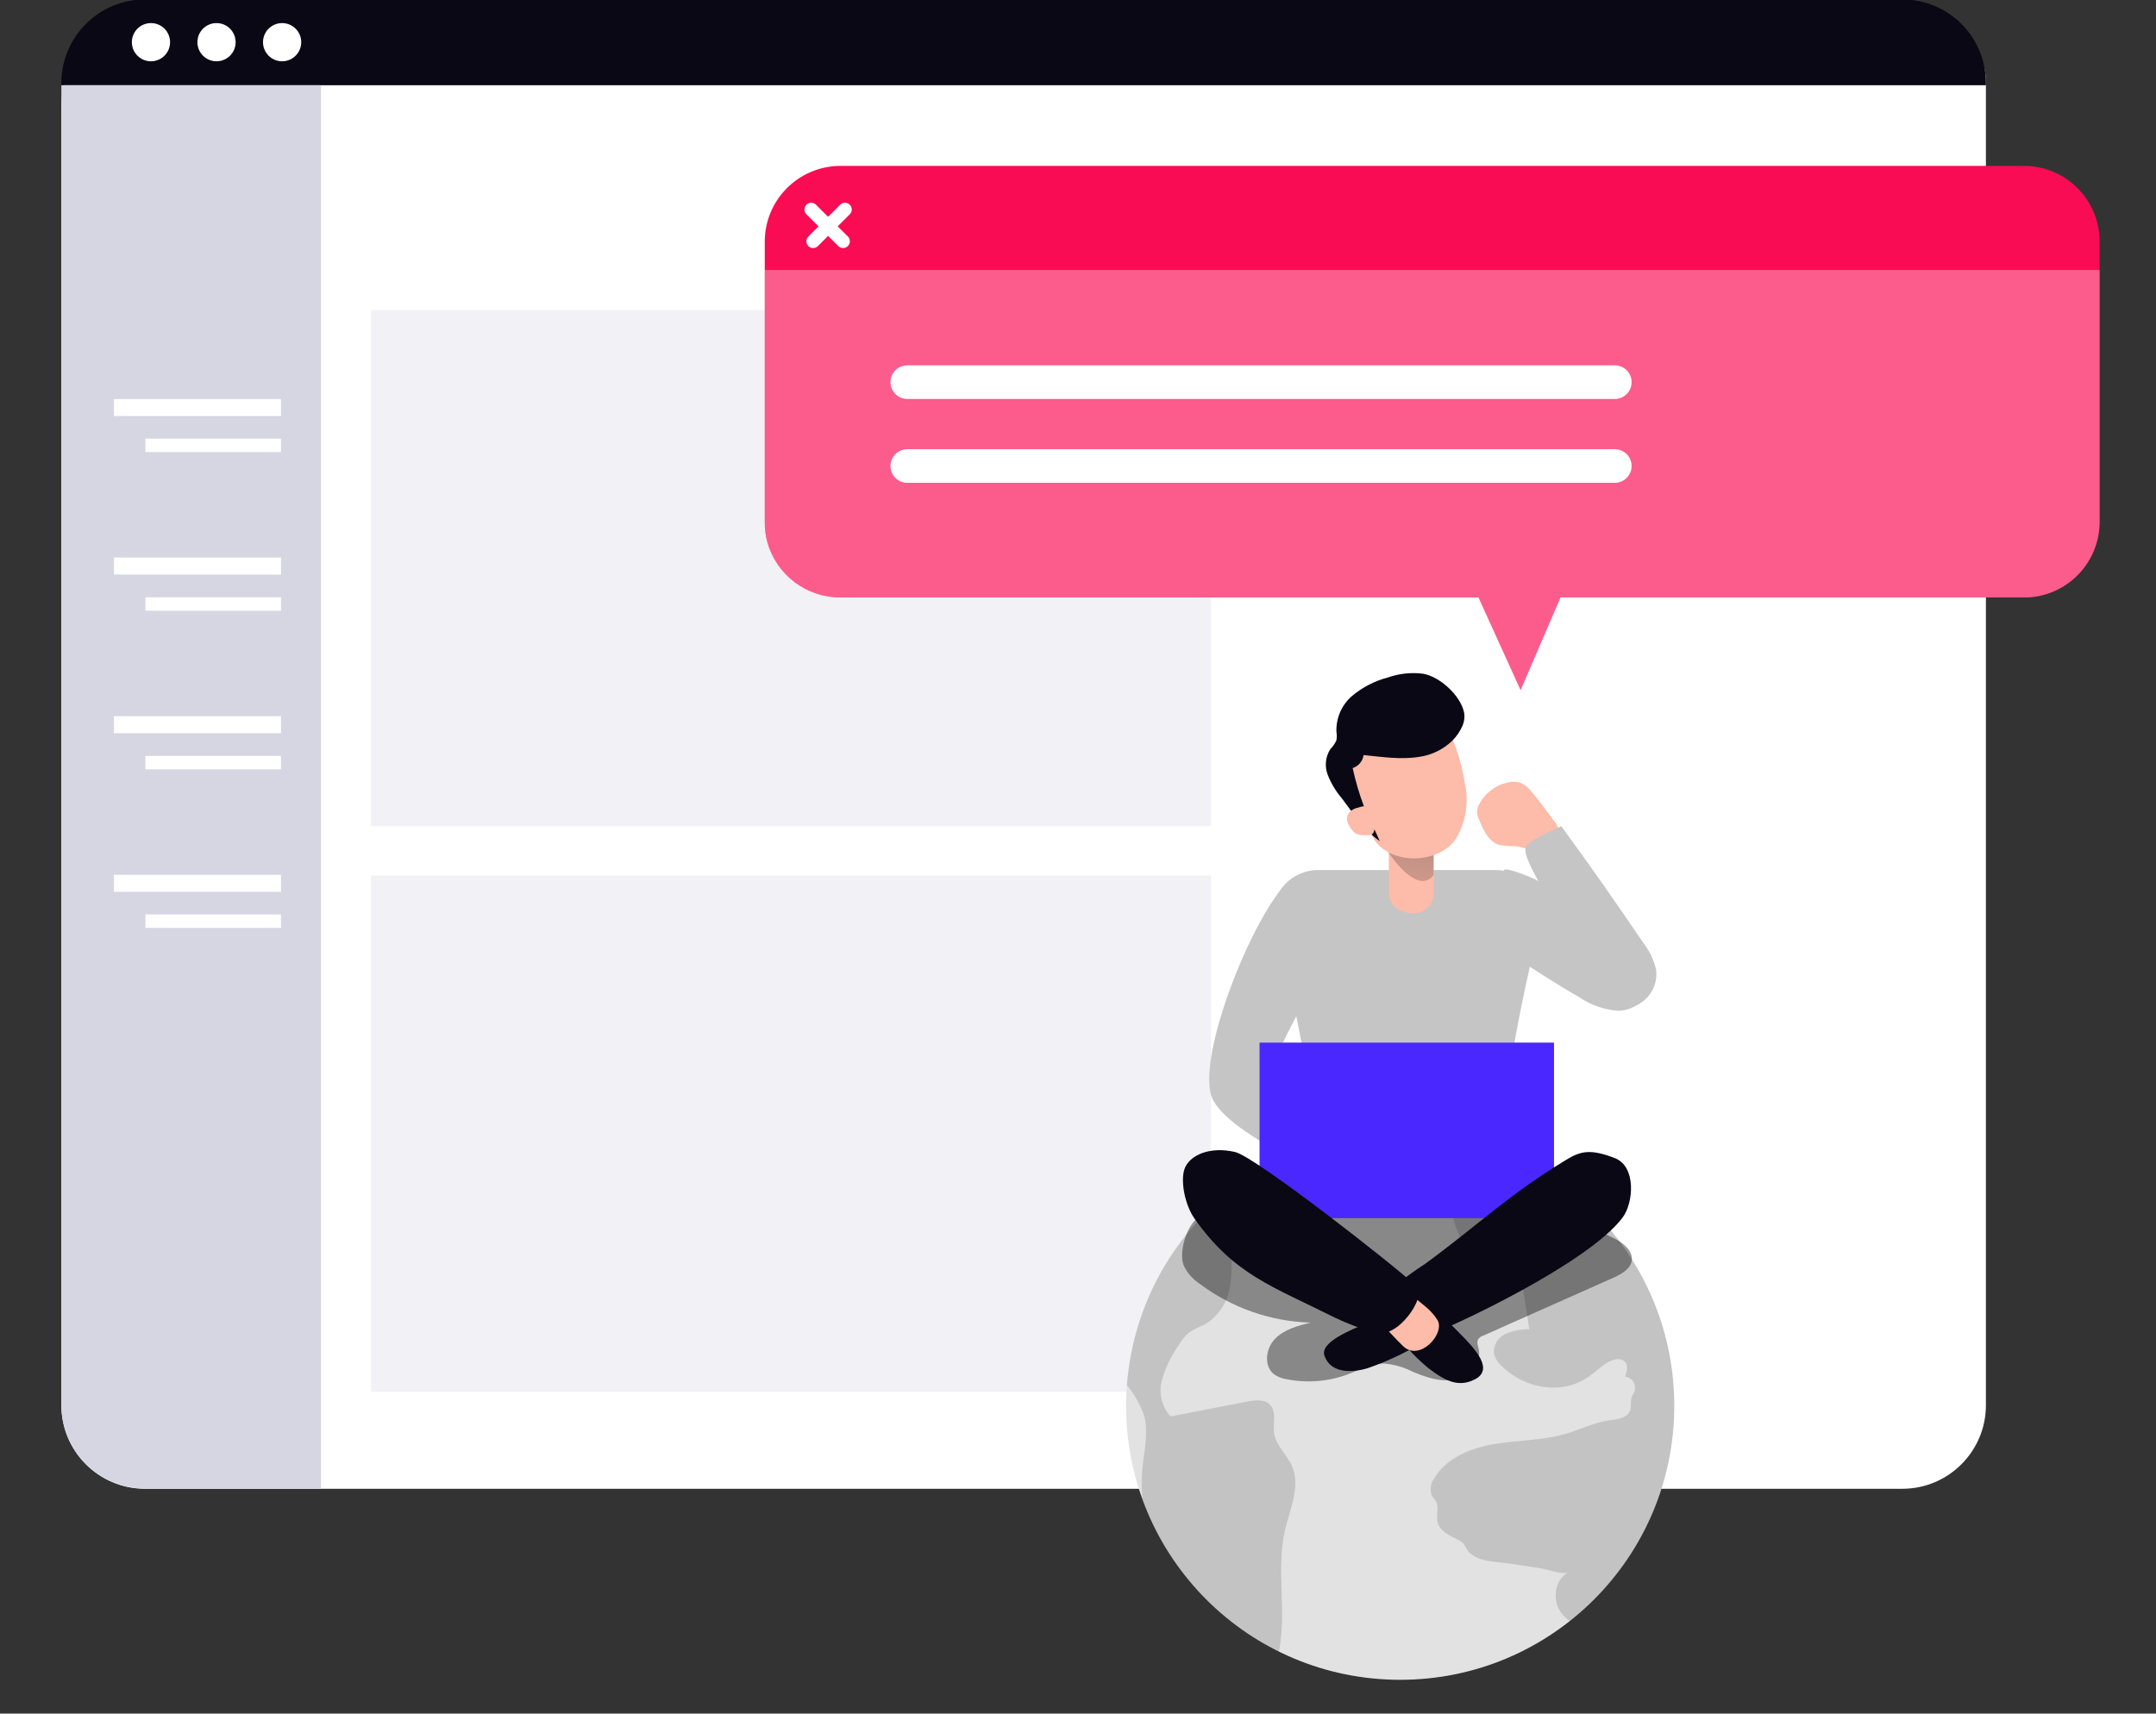 <svg width="844" height="671" viewBox="0 0 844 671" fill="none" xmlns="http://www.w3.org/2000/svg">
<rect x="0" y="0" width="844" height="671" fill="#333333" stroke="none"/>
<g clip-path="url(#clip0_2033_52)">
<path d="M777.419 32.021V550.201C777.419 568.301 762.759 582.961 744.659 582.961H56.779C38.679 582.961 24.02 568.301 24.02 550.201V41.721C24.02 23.621 38.679 8.961 56.779 8.961H754.359C767.099 8.961 777.419 19.281 777.419 32.021Z" fill="white"/>
<path opacity="0.33" d="M474.099 121.381H145.279V323.481H474.099V121.381Z" fill="#D6D6E3"/>
<path opacity="0.33" d="M474.099 342.86H145.279V544.96H474.099V342.86Z" fill="#D6D6E3"/>
<path d="M777.419 32.54V33.38H24.02V32.54C24.02 14.44 38.679 -0.22 56.779 -0.22H744.659C762.739 -0.22 777.399 14.4 777.419 32.48V32.54Z" fill="#090814"/>
<path d="M125.66 33.381V582.881H56.779C38.679 582.881 24.02 568.221 24.02 550.121V33.381H125.66Z" fill="#D6D6E3"/>
<path d="M109.98 171.761H56.92V177.021H109.98V171.761Z" fill="white"/>
<path d="M110 156.24H44.6V162.9H110V156.24Z" fill="white"/>
<path d="M109.98 233.881H56.92V239.141H109.98V233.881Z" fill="white"/>
<path d="M110 218.32H44.6V224.98H110V218.32Z" fill="white"/>
<path d="M109.98 295.98H56.92V301.24H109.98V295.98Z" fill="white"/>
<path d="M110 280.44H44.6V287.1H110V280.44Z" fill="white"/>
<path d="M109.98 358.061H56.92V363.321H109.98V358.061Z" fill="white"/>
<path d="M110 342.54H44.6V349.2H110V342.54Z" fill="white"/>
<path d="M59.099 24C63.23 24 66.579 20.651 66.579 16.52C66.579 12.389 63.23 9.04 59.099 9.04C54.968 9.04 51.619 12.389 51.619 16.52C51.619 20.651 54.968 24 59.099 24Z" fill="white"/>
<path d="M84.759 24C88.89 24 92.239 20.651 92.239 16.52C92.239 12.389 88.89 9.04 84.759 9.04C80.628 9.04 77.279 12.389 77.279 16.52C77.279 20.651 80.628 24 84.759 24Z" fill="white"/>
<path d="M110.439 24C114.57 24 117.919 20.651 117.919 16.52C117.919 12.389 114.57 9.04 110.439 9.04C106.308 9.04 102.959 12.389 102.959 16.52C102.959 20.651 106.308 24 110.439 24Z" fill="white"/>
<path d="M655.42 550.46C655.42 609.72 607.38 657.76 548.12 657.76C488.86 657.76 440.82 609.72 440.82 550.46C440.82 547.7 440.92 544.96 441.14 542.26C445.7 483.18 497.3 438.98 556.38 443.54C612.24 447.86 655.38 494.42 655.42 550.46Z" fill="#E2E2E2"/>
<path opacity="0.14" d="M503.02 599.2C499.46 614.7 503.82 631.24 500.64 646.7C475.86 634.44 456.74 613.1 447.26 587.14C446.74 581.84 446.88 576.48 447.66 571.22C448.38 565.52 449.44 559.6 447.82 554.08C446.28 549.82 444.02 545.86 441.16 542.38C443.58 510.62 460 481.58 485.96 463.14C486.1 463.86 486.1 464.6 485.96 465.32L481.48 485.76C482.38 491.82 482.38 497.96 481.48 504.02C480.48 510.14 476.84 515.5 471.52 518.68C469.54 519.5 467.62 520.44 465.76 521.52C463.98 523 462.5 524.8 461.38 526.82C458.42 530.96 456.2 535.58 454.84 540.5C453.5 545.48 454.78 550.82 458.24 554.64L488.16 548.82C491.3 548.2 495.08 547.78 497.24 550.14C499.9 552.96 498.2 557.44 498.76 561.24C499.48 566.08 503.78 569.54 505.76 574.04C509.22 581.82 505 590.76 503.02 599.24V599.2Z" fill="#020202"/>
<path opacity="0.14" d="M655.421 550.46C655.461 583.34 640.381 614.42 614.541 634.74C613.061 633.76 611.801 632.5 610.821 631.02C607.601 626.16 608.661 618.5 613.841 615.76C612.041 616.72 604.941 614.38 602.821 614.06L591.781 612.34C586.481 611.52 577.281 611.86 574.181 606.56C573.821 605.82 573.401 605.1 572.941 604.44C572.281 603.78 571.501 603.26 570.661 602.88C567.341 601.26 563.441 599.42 562.701 595.82C562.141 593.16 563.461 590.14 562.121 587.86C561.701 587.12 561.041 586.54 560.601 585.82C559.641 583.6 559.941 581.06 561.341 579.1C565.981 570.96 575.641 567.02 584.881 565.46C594.121 563.9 603.701 564.1 612.721 561.5C618.401 559.86 623.781 557.1 629.661 556.2C632.901 555.74 636.941 555.44 638.121 552.38C638.781 550.66 638.121 548.66 638.821 546.92C639.081 546.18 639.581 545.54 639.861 544.8C640.621 542.48 639.361 540 637.061 539.24C636.761 539.14 636.461 539.08 636.161 539.04C636.901 537.02 637.541 534.44 635.941 533.02C634.821 532.2 633.361 531.96 632.041 532.4C628.201 533.38 625.401 536.62 622.161 538.9C611.541 546.52 596.781 543.82 587.801 534.86C586.341 533.58 585.321 531.9 584.821 530.02C584.541 526.76 586.361 523.66 589.361 522.32C592.301 521.06 595.461 520.44 598.661 520.48L595.081 497.12C577.241 501.9 570.001 484.9 567.441 470.78C564.901 456.66 574.921 451.62 587.861 450.68C628.681 466.96 655.461 506.5 655.421 550.46Z" fill="#020202"/>
<path opacity="0.4" d="M463.301 495.359C464.681 498.359 466.901 500.919 469.681 502.719C482.221 512.139 497.381 517.439 513.061 517.899C507.981 519.139 502.621 520.559 499.021 524.359C495.421 528.159 494.641 534.979 498.841 538.199C500.321 539.179 502.001 539.839 503.761 540.079C511.761 541.639 520.02 540.979 527.66 538.139C532.28 536.419 536.821 533.859 541.761 533.919C545.721 534.239 549.561 535.339 553.101 537.159C558.401 539.339 563.961 541.299 569.481 540.179C575.001 539.059 580.101 533.759 578.861 528.239C578.561 526.939 578.021 525.579 578.641 524.399C579.181 523.679 579.941 523.159 580.801 522.919L631.581 500.319C634.801 498.859 638.481 496.819 638.821 493.319C639.161 489.819 635.601 486.819 632.321 485.119C614.821 475.979 594.421 474.819 574.681 473.859L539.66 472.139C522.72 471.319 505.62 470.499 488.72 472.479C482.86 473.179 472.501 473.239 468.021 477.619C464.121 481.339 461.541 490.579 463.341 495.379L463.301 495.359Z" fill="#020202"/>
<path d="M508.56 342.719C496.04 344.499 466.08 414.879 475 430.979C483.92 447.099 533.16 465.879 533.16 465.879L530.5 438.139C530.5 438.139 496.82 423.799 499.5 414.859C502.18 405.919 521.56 372.519 521.56 372.519L508.56 342.699V342.719Z" fill="#C5C5C5"/>
<path d="M588.7 340.799C588.7 339.039 600.36 343.959 600.88 344.259C607.58 347.959 613.92 352.239 619.84 357.079C625.14 361.319 630.7 365.459 635.76 370.159C640.36 374.519 646.56 379.879 645.44 386.939C644.56 392.239 638.8 395.759 633.38 395.779C627.96 395.359 622.72 393.539 618.22 390.479C608.76 385.039 599.82 379.179 590.64 373.199L588.68 340.819L588.7 340.799Z" fill="#C5C5C5"/>
<path d="M516.301 340.68H585.101C595.001 340.48 603.201 348.34 603.421 358.24C603.421 358.44 603.421 358.66 603.421 358.86C603.421 358.86 590.301 412.42 590.141 430.4C590.141 440.24 593.241 469.66 593.241 469.66H508.301C508.301 469.66 512.221 438.919 512.141 428.599C511.981 411.079 498.101 358.86 498.101 358.86C497.961 348.96 505.901 340.8 515.801 340.68C515.961 340.68 516.121 340.68 516.281 340.68H516.301Z" fill="#C5C5C5"/>
<path d="M599.761 310.28C598.601 308.64 597.021 307.34 595.201 306.48C593.461 305.96 591.621 305.96 589.901 306.48C585.141 307.6 581.121 310.76 578.941 315.14C578.481 316.02 578.241 317 578.221 318C578.301 319 578.561 319.96 578.981 320.86C580.621 325.02 582.801 329.7 587.121 330.92C589.421 331.2 591.721 331.38 594.021 331.42C595.541 331.66 596.961 332.24 598.481 332.5C602.301 333.2 609.981 330.58 610.261 325.78C610.401 323.42 607.361 320.26 606.101 318.42C604.021 315.58 601.981 312.88 599.761 310.24V310.28Z" fill="#FDBBA9"/>
<path d="M561.28 350.739C560.68 354.919 556.94 357.919 552.74 357.559C544.3 357.159 543.68 350.739 543.68 350.739V317.239H561.28V350.739Z" fill="#FDBBA9"/>
<path d="M543.58 333.799C543.58 333.799 554.6 350.979 561.18 342.719V329.279L543.58 333.799Z" fill="url(#paint0_linear_2033_52)"/>
<path d="M536.281 325.26C540.681 338.94 562.581 339.32 569.941 328.48C573.881 321.88 575.101 314.02 573.401 306.52C572.241 299.14 569.981 292 566.721 285.28C564.461 281.06 562.181 277.32 557.061 276.68C551.221 276.3 545.381 277.6 540.261 280.44C530.261 285.84 525.441 297.54 528.741 308.42C529.621 311.06 530.741 313.62 532.061 316.06C533.721 319 535.141 322.08 536.301 325.24L536.281 325.26Z" fill="#FDBBA9"/>
<path d="M608.34 408.26H493.08V476.98H608.34V408.26Z" fill="#4B27FF"/>
<g opacity="0.1">
<path d="M608.34 408.26H493.08V476.98H608.34V408.26Z" fill="#4B27FF"/>
</g>
<path d="M543 513.64C540.6 515.54 537.9 517.04 535.04 518.1C528.86 520.76 516.64 525.54 518.48 530.84C520.94 538 529.54 537.48 535.26 535.78C544.18 532.72 552.66 528.54 560.5 523.34L543 513.66V513.64Z" fill="#090814"/>
<path d="M557.78 494.96C578.7 479.7 589.64 468.42 613.12 454.14C618.72 450.74 622.54 449.74 632.24 453.52C640.5 456.76 639.62 470.96 635.1 476.88C621.58 494.64 569.5 519.16 558.96 522.88C554.44 524.48 538.38 510.96 544.9 504.52C548.98 501.06 553.28 497.86 557.78 494.96Z" fill="#090814"/>
<path d="M548.121 524.379C551.361 528.559 555.081 532.359 559.161 535.719C566.241 541.219 571.161 543.019 576.921 540.339C585.261 536.459 577.581 528.259 571.101 521.759C566.161 516.599 560.621 512.039 554.621 508.159L548.121 524.379Z" fill="#090814"/>
<path d="M549.18 504.299L558.12 511.699C559.96 513.199 561.54 514.979 562.8 516.999C565.7 522.299 555.66 533.479 549.12 526.979C542.58 520.479 536.74 513.519 536.74 513.519L549.16 504.279L549.18 504.299Z" fill="#FDBBA9"/>
<path d="M522.58 515.96C498.26 503.72 483.34 499.32 467.7 477.3C463.72 471.68 462.12 462.4 463.66 457.82C465.58 452.2 473.8 448.8 483.52 451.1C491.64 453.06 546.28 495.86 554.82 503.92C558.48 507.4 547.28 524.78 538.1 521.78C532.76 520.3 527.56 518.36 522.58 515.94V515.96Z" fill="#090814"/>
<path d="M572.6 283.979C571.66 286.259 570.261 288.299 568.521 290.039C564.961 293.479 560.381 295.719 555.461 296.379C548.301 297.519 541.02 296.379 533.8 295.659C533.46 298.039 531.801 300.019 529.521 300.759C530.621 305.799 532.061 310.759 533.881 315.599C535.661 320.319 538.2 324.739 540.12 329.359C534.18 325.239 529.501 318.239 525.261 312.559C522.961 309.859 521.1 306.799 519.8 303.499C518.46 300.159 518.841 296.359 520.781 293.339C521.781 292.339 522.58 291.179 523.16 289.879C523.36 288.759 523.36 287.619 523.16 286.499C522.98 281.139 525.241 275.979 529.321 272.479C533.401 269.079 538.16 266.619 543.3 265.279C547.7 263.739 552.401 263.219 557.021 263.799C563.701 264.939 571.721 272.319 573.141 278.979C573.441 280.659 573.26 282.399 572.6 283.979Z" fill="#090814"/>
<path d="M531.561 316.28C530.001 316.56 528.621 317.439 527.721 318.739C527.221 319.759 527.161 320.939 527.541 321.999C527.921 323.059 528.481 324.059 529.221 324.919C529.581 325.439 530.041 325.9 530.581 326.28C531.481 326.78 532.481 327.04 533.501 327.02H535.881C536.281 327 536.681 326.88 537.041 326.7C537.421 326.42 537.701 326.02 537.841 325.58C538.381 323.92 538.381 322.12 537.841 320.46C537.481 318.9 536.721 317.439 535.641 316.239C534.601 315.259 532.981 315.82 531.581 316.26L531.561 316.28Z" fill="#FDBBA9"/>
<path d="M620.36 382.659C621.9 386.299 624.24 389.559 627.2 392.159C633.08 396.539 641.4 395.34 645.78 389.46C647.88 386.64 648.78 383.1 648.28 379.62C647.4 375.8 645.68 372.22 643.26 369.14C632.86 353.74 622.16 338.519 611.16 323.479C608.24 325.159 597.88 328.94 597.18 332.26C596.48 335.58 602.7 345.54 604.24 348.94C606.9 354.68 609.54 360.4 612.2 366.08C614.86 371.76 618.66 377.02 620.34 382.64L620.36 382.659Z" fill="#C5C5C5"/>
<path d="M821.92 94.62V204.34C821.92 220.16 809.5 233.18 793.7 233.94C793.24 233.96 792.76 233.96 792.3 233.94H610.86L595.26 270.2L578.8 233.94H328.9C315.72 233.94 304.12 225.22 300.44 212.54C299.7 209.88 299.34 207.1 299.38 204.34V94.62C299.38 78.3 312.58 65.04 328.9 64.96H792.3C808.66 64.96 821.92 78.22 821.92 94.58V94.62Z" fill="#FA0C54"/>
<path opacity="0.33" d="M821.92 105.721V204.341C821.92 220.161 809.5 233.181 793.7 233.941C793.24 233.961 792.76 233.961 792.3 233.941H610.86L595.26 270.201L578.8 233.941H328.9C315.72 233.941 304.12 225.221 300.44 212.541C299.7 209.881 299.34 207.101 299.38 204.341V105.721H821.94H821.92Z" fill="white"/>
<path d="M317.561 82.04L330.041 94.48" stroke="white" stroke-width="5.3" stroke-miterlimit="10" stroke-linecap="round"/>
<path d="M330.78 82.04L318.32 94.48" stroke="white" stroke-width="5.3" stroke-miterlimit="10" stroke-linecap="round"/>
<path d="M355.18 143.061H632.14C635.78 143.061 638.72 146.001 638.72 149.641C638.72 153.281 635.78 156.221 632.14 156.221H355.18C351.54 156.221 348.6 153.281 348.6 149.641C348.6 146.001 351.54 143.061 355.18 143.061Z" fill="white"/>
<path d="M355.18 175.9H632.14C635.78 175.9 638.72 178.84 638.72 182.48C638.72 186.12 635.78 189.06 632.14 189.06H355.18C351.54 189.06 348.6 186.12 348.6 182.48C348.6 178.84 351.54 175.9 355.18 175.9Z" fill="white"/>
</g>
<defs>
<linearGradient id="paint0_linear_2033_52" x1="556.24" y1="305.639" x2="546.26" y2="390.059" gradientUnits="userSpaceOnUse">
<stop stop-color="#231F20"/>
<stop offset="0.08" stop-color="#231F20" stop-opacity="0.69"/>
<stop offset="0.21" stop-color="#231F20" stop-opacity="0.32"/>
<stop offset="1" stop-color="#231F20" stop-opacity="0"/>
</linearGradient>
<clipPath id="clip0_2033_52">
<rect width="844" height="671" fill="white"/>
</clipPath>
</defs>
</svg>
